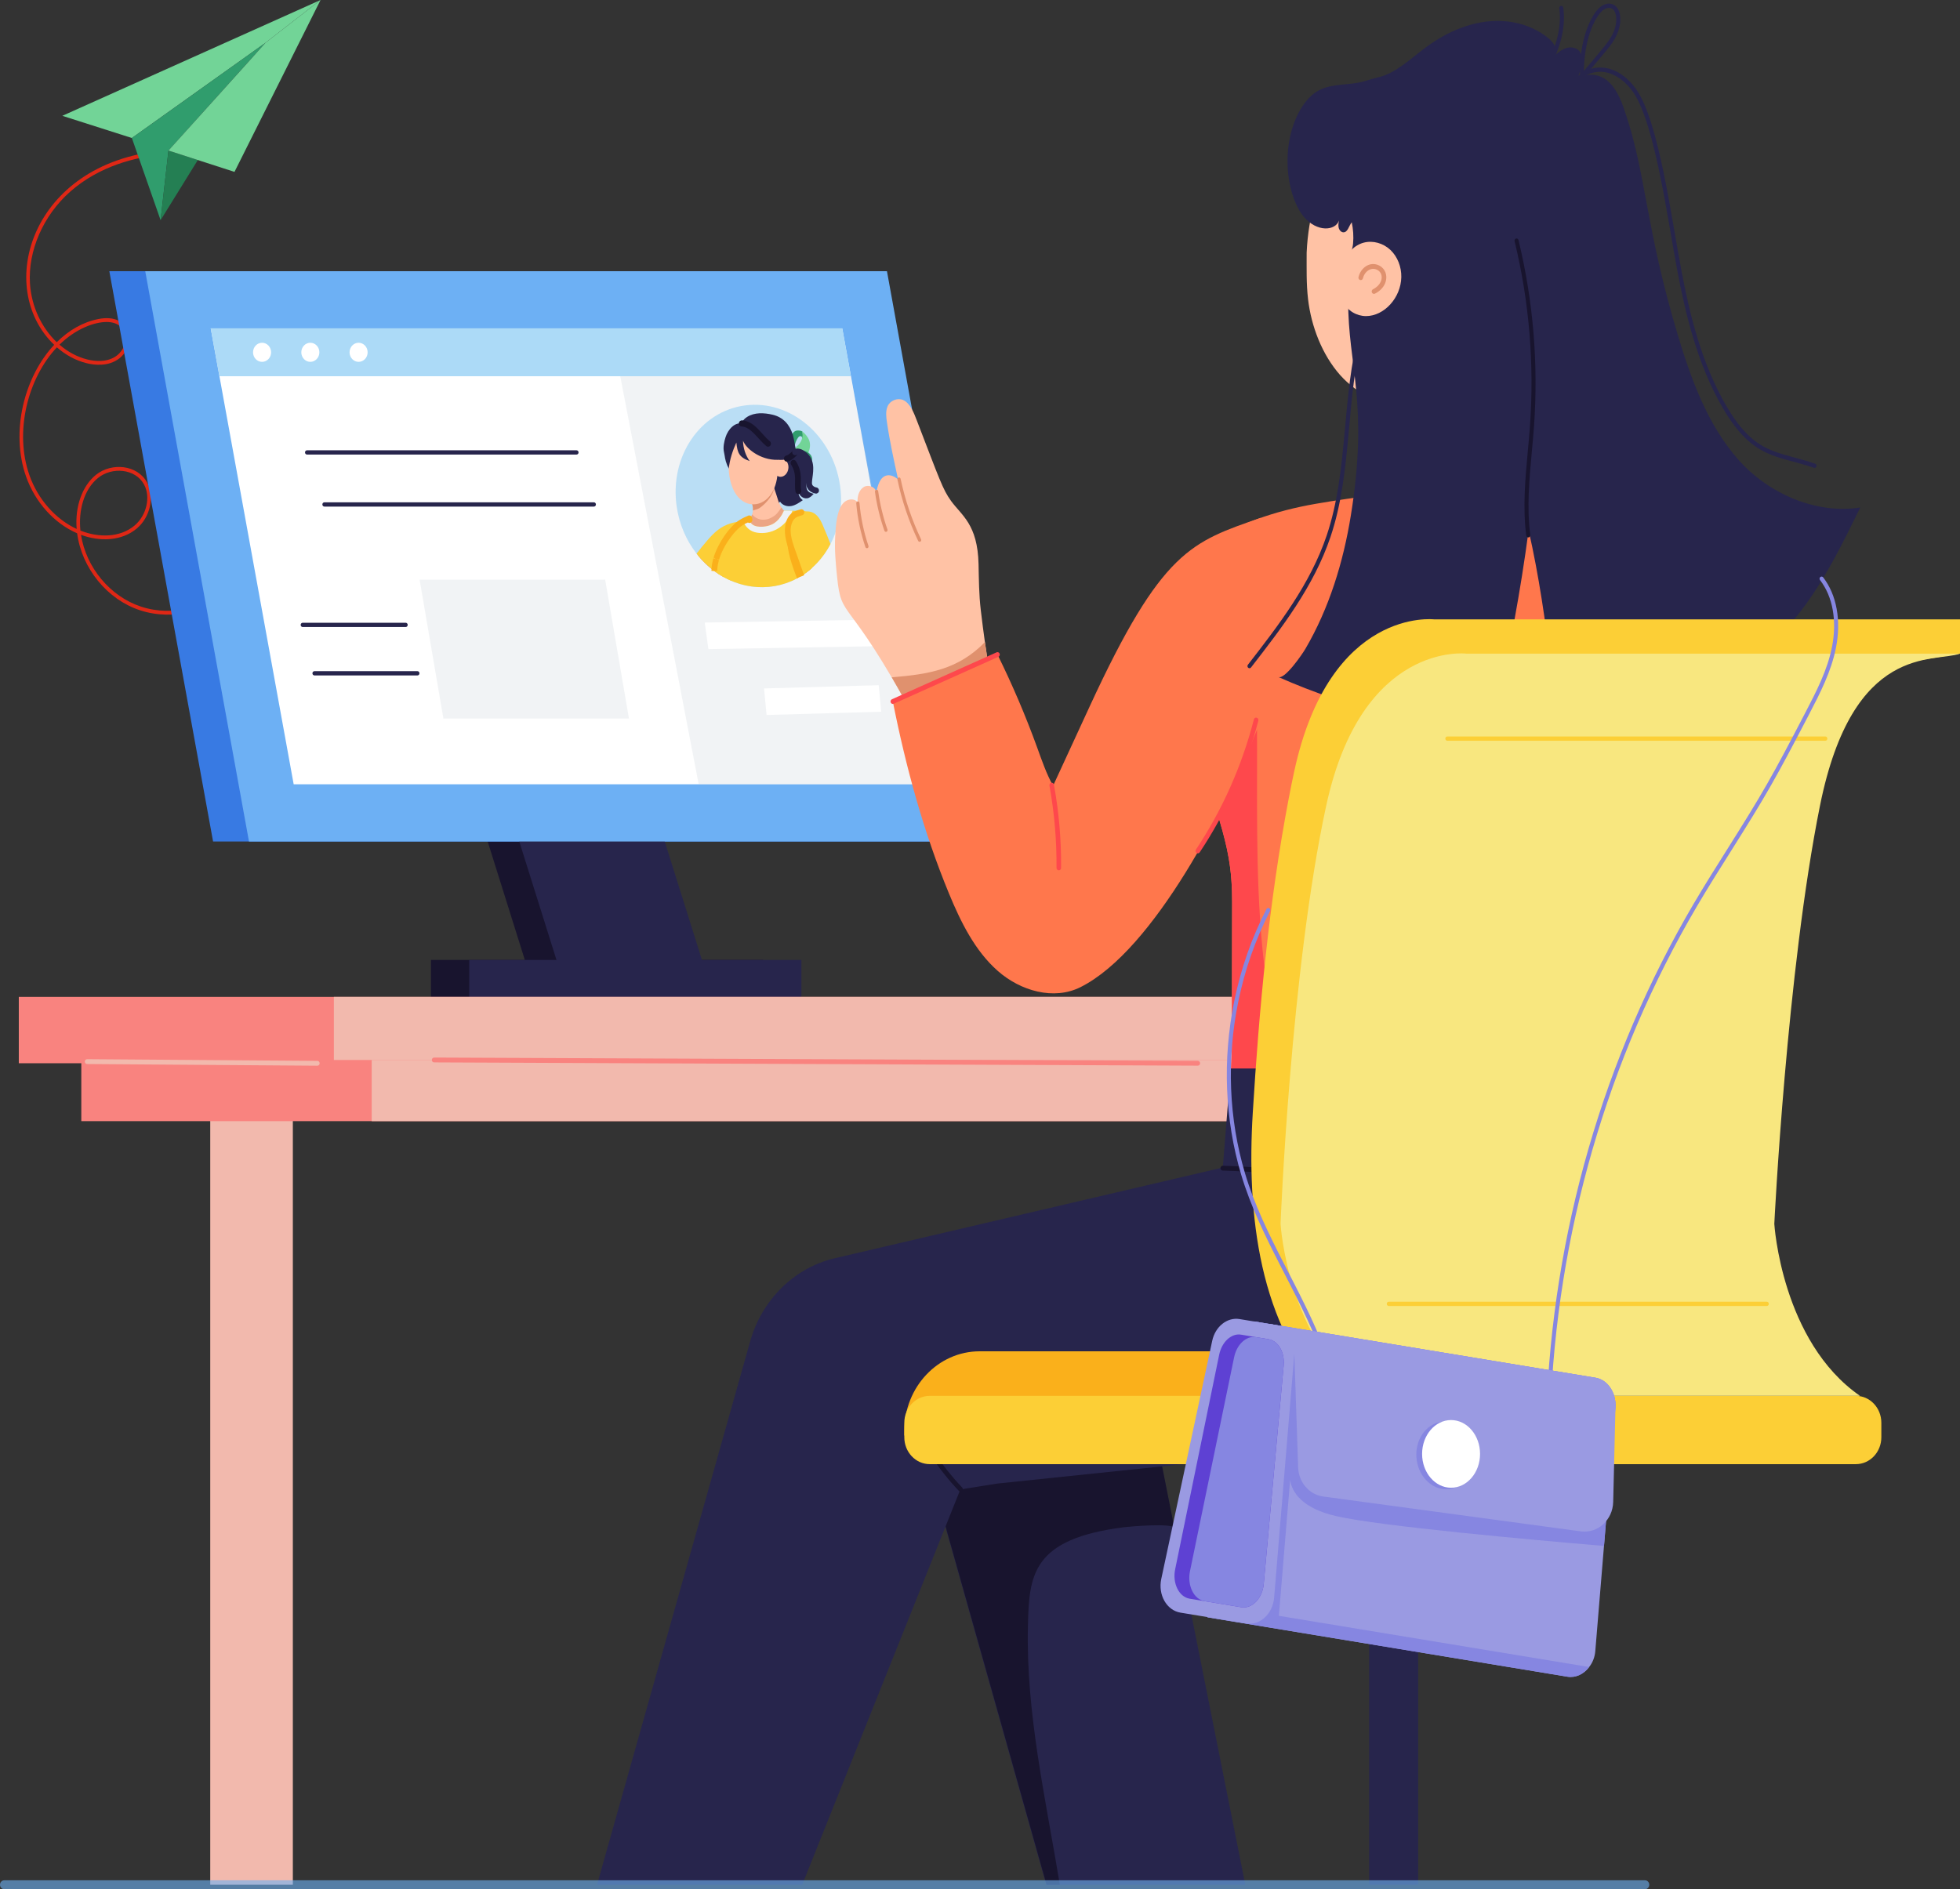 <svg xmlns="http://www.w3.org/2000/svg" width="585" height="564" viewBox="0 0 585 564" fill="none"><rect x="0" y="0" width="585" height="564" fill="#333333" stroke="none"/><path d="M70.992 174.685C71.208 174.47 71.218 174.111 71.014 173.884C70.812 173.656 70.469 173.645 70.257 173.861C62.709 181.395 51.663 184.24 42.114 181.107C32.867 178.074 25.709 169.418 24.172 159.669C29.722 161.729 36.301 161.6 40.85 157.761C44.83 154.403 46.206 148.256 43.918 144.058C40.982 138.677 33.27 138.047 28.661 141.739C24.546 145.034 22.33 151.23 22.881 157.906C22.881 157.908 22.881 157.912 22.881 157.914C16.621 155.009 11.342 149.118 8.788 141.875C4.225 128.942 8.263 112.949 16.982 103.692C19.575 105.965 22.586 107.621 25.836 108.427C28.089 108.984 32.357 109.538 35.63 106.977C40.722 102.986 39.371 93.243 29.291 95.254C24.793 96.151 20.554 98.567 16.938 102.158C12.42 97.85 9.379 91.515 8.946 84.654C8.328 74.851 12.897 64.365 20.873 57.288C29.701 49.457 40.614 46.912 48.216 46.158C48.511 46.128 48.728 45.852 48.7 45.54C48.672 45.228 48.412 45.006 48.116 45.028C9.304 48.882 -1.715 85.775 16.172 102.947C7.212 112.503 3.072 128.916 7.782 142.271C10.513 150.015 16.251 156.276 23.02 159.207C24.403 169.631 31.966 178.966 41.795 182.19C51.749 185.456 63.204 182.461 70.992 174.685ZM42.988 144.626C45.023 148.357 43.763 153.851 40.182 156.875C35.794 160.576 29.348 160.534 24.005 158.398C23.391 152.65 24.924 146.155 29.309 142.644C33.421 139.35 40.393 139.86 42.988 144.626ZM31.83 96.126C38.543 96.126 38.742 103.125 34.991 106.065C32.068 108.353 28.152 107.834 26.081 107.321C23.03 106.567 20.201 105.021 17.756 102.902C22.55 98.176 28.135 96.126 31.83 96.126Z" fill="#DF2715"></path><path d="M95.675 0L79.243 12.767L79.232 12.777C78.341 13.44 39.357 41.199 39.357 41.199L18.602 34.576L95.675 0Z" fill="#72D497"></path><path d="M39.355 41.202L47.931 65.722L50.277 44.945L79.241 12.771L39.355 41.202Z" fill="#309D6D"></path><path d="M47.932 65.723L59.044 47.78L50.277 44.946L47.932 65.723Z" fill="#247F53"></path><path d="M95.675 0L69.987 51.314L50.276 44.943C50.276 44.943 78.363 13.826 79.222 12.794L79.232 12.777L79.243 12.767L95.675 0Z" fill="#72D497"></path><path d="M128.624 286.579H227.761V309.165H128.624V286.579Z" fill="#18142E"></path><path d="M157.091 287.99H200.505L178.549 218.025H135.136L157.091 287.99Z" fill="#18142E"></path><path d="M63.597 251.221H284.974L254.01 80.962H32.632L63.597 251.221Z" fill="#387AE3"></path><path d="M166.533 287.99H209.946L187.99 218.025H144.577L166.533 287.99Z" fill="#27254C"></path><path d="M74.314 251.221H295.692L264.728 80.962H43.35L74.314 251.221Z" fill="#6DB0F4"></path><path d="M62.894 98.033L65.491 112.319L87.655 234.148H276.148C276.063 233.685 269.268 196.332 251.387 98.033H62.894Z" fill="white"></path><g opacity="0.22"><path d="M208.539 234.148H277.339L253.926 112.318H185.127L208.539 234.148Z" fill="#BFC9D1"></path></g><g opacity="0.65"><path d="M201.966 151.209C202.74 156.571 204.868 161.389 207.902 165.278C208.021 165.432 208.139 165.583 208.264 165.732C209.726 167.534 211.388 169.126 213.204 170.468C213.204 170.468 213.204 170.471 213.207 170.471C214.097 171.134 215.021 171.73 215.976 172.267C215.979 172.266 215.983 172.269 215.986 172.269C227.382 178.675 241.437 174.725 247.878 162.409C250.51 157.369 251.638 151.278 250.722 144.933C248.565 129.995 235.9 119.293 222.438 121.026C208.973 122.759 199.808 136.271 201.966 151.209Z" fill="#9DD3F5"></path></g><path d="M239.513 128.847C239.186 128.622 238.797 128.542 238.418 128.519C237.576 128.467 237.177 128.708 236.777 129.137C235.395 130.617 235.143 132.901 235.627 134.127C235.786 134.531 236.055 134.896 236.41 135.099C237.421 135.678 236.573 132.981 238.152 130.722C238.291 130.523 238.454 130.33 238.669 130.241C238.884 130.152 239.164 130.195 239.311 130.401C239.525 130.703 239.532 131.779 239.826 131.639" fill="#309D6D"></path><path d="M239.152 137.88C240.017 137.055 240.834 136.131 241.326 134.986C241.817 133.84 241.946 132.438 241.439 131.254C241.111 130.488 240.321 129.438 239.445 128.804C239.812 130.641 239.119 132.174 237.744 133.347C236.975 134.002 236.082 134.462 235.185 134.89C236.325 136.821 237.637 137.255 238.775 138.507" fill="#72D497"></path><path d="M236.936 135.446C237.027 135.312 237.177 135.248 237.321 135.194C238.126 134.891 238.977 134.72 239.837 134.688C240.381 134.668 240.681 134.726 241.164 135.052C242.502 135.956 242.652 137.325 242.086 138.022C241.316 138.97 239.226 138.482 238.151 137.946" fill="#309D6D"></path><path d="M228.701 137.208C229.362 138.308 229.461 139.772 228.951 140.912C228.234 142.517 226.495 143.354 225.913 145.03C225.34 146.681 225.942 149.036 228.374 150.788C229.057 151.28 229.852 151.682 230.64 151.566C231.581 151.428 232.281 150.592 232.796 149.731C233.543 150.898 234.997 151.297 236.237 151.057C237.477 150.817 238.559 150.06 239.606 149.318C238.726 148.722 238.173 147.565 238.238 146.454C238.424 148.123 240.003 149.193 241.388 148.627C241.976 148.388 242.433 147.889 242.873 147.403C242.274 147.276 241.634 147.124 241.199 146.64C240.489 145.848 240.622 144.6 240.884 143.682C241.243 142.427 241.498 141.143 241.375 139.797C241.232 138.226 240.542 136.637 239.341 135.73C237.941 134.672 235.883 134.544 234.274 134.521" fill="#27254C"></path><path d="M208.264 165.734C209.726 167.535 211.388 169.128 213.204 170.469C213.204 170.469 213.204 170.473 213.207 170.472C214.097 171.135 215.021 171.731 215.976 172.268L215.978 172.278L215.986 172.27L216.379 171.888C216.309 171.755 210.915 161.646 210.983 161.774L209.497 163.281C209.494 163.281 209.495 163.285 209.495 163.285L209.495 163.288L208.264 165.734Z" fill="#FFC2A5"></path><path d="M208.264 165.732C209.726 167.533 211.388 169.126 213.204 170.467C213.204 170.467 213.204 170.471 213.207 170.47C214.097 171.133 215.021 171.729 215.976 172.266C215.965 170.061 215.326 167.922 213.947 166.303C213.947 166.299 213.947 166.299 213.947 166.299L213.947 166.296C212.77 164.895 211.167 163.915 209.495 163.283L209.495 163.287L208.264 165.732Z" fill="#E0916E"></path><path d="M207.902 165.277C208.021 165.431 208.139 165.581 208.264 165.731C209.726 167.532 211.388 169.125 213.204 170.466C213.204 170.466 213.204 170.47 213.207 170.469C214.097 171.132 215.021 171.728 215.976 172.265L215.978 172.275L215.986 172.267C216.701 172.669 217.436 173.034 218.183 173.356C220.039 172.025 221.296 171.161 222.54 169.42C224.629 166.621 226.41 163.625 226.19 160.045C226.15 159.356 225.976 158.777 225.792 158.131C225.687 157.747 225.588 157.363 225.42 157.022C225.319 156.817 225.192 156.63 225.022 156.465C224.724 156.172 224.355 156.008 223.967 155.906C223.393 155.752 222.342 155.678 221.749 155.687C221.366 155.735 218.973 155.588 216.061 157.066C213.518 158.357 211.598 160.707 209.498 163.278C209.494 163.279 209.495 163.282 209.495 163.282L209.495 163.285C208.957 163.938 208.428 164.604 207.902 165.277Z" fill="#FCCF36"></path><path d="M217.464 170.038C217.617 170.62 218.171 170.721 218.471 170.225C218.734 169.771 218.815 168.026 220.335 166.511C220.705 166.143 221.001 166.172 221.474 166.077C222.537 165.861 224.157 165.385 227.603 165.4C228.262 165.405 228.997 165.336 229.65 165.465C230.11 165.554 230.449 165.764 230.901 165.479C231.209 165.283 231.455 164.99 231.776 164.818C233.422 163.954 235.654 166.888 237.091 162.57C237.742 160.617 238.067 158.519 238.044 156.407C238.016 153.437 236.641 154.537 234.843 153.232C234.205 152.771 233.671 152.165 233.236 151.477C232.738 150.699 232.365 149.816 232.111 148.914C231.631 147.214 230.622 144.882 230.517 143.127C226.96 143.183 224.23 142.856 222.803 146.384C222.853 146.515 224.059 149.645 223.984 149.45C225.013 150.973 225.081 153.361 223.696 154.939C222.716 156.081 221.467 156.846 219.863 159.801C218.06 163.132 217.707 165.761 217.436 169.331C217.42 169.567 217.401 169.808 217.464 170.038Z" fill="#FFC2A5"></path><g opacity="0.6"><path d="M223.696 154.941C223.853 156.027 224.267 157.13 225.071 157.837C225.866 158.535 226.919 158.738 227.912 158.733C231.075 158.707 234.659 156.508 234.921 153.291C234.294 152.84 233.75 152.292 233.236 151.479C232.496 152.538 231.808 153.677 230.694 154.264C229.526 155.032 228.089 155.377 226.725 155.02C225.884 154.801 225.085 154.289 224.494 153.587C224.299 154.154 224.035 154.554 223.696 154.941Z" fill="#E0916E"></path></g><path d="M230.082 147.319L231.003 145.689C230.889 148.032 227.95 150.926 226.573 151.745C226.044 152.059 225.287 152.173 224.731 152.426C224.811 151.39 224.562 150.305 223.984 149.45L223.08 147.107C223.67 145.763 224.359 145.585 225.654 146.139C226.179 146.365 226.734 146.624 227.277 146.525C227.705 146.447 228.062 146.154 228.451 145.964C228.844 145.77 229.345 145.693 229.689 146.004C230.029 146.309 230.069 146.846 230.082 147.319Z" fill="#E0916E"></path><path d="M239.696 169.672C240.134 169.47 240.335 168.929 240.144 168.466C239.434 166.747 239.011 164.936 238.885 163.08C238.852 162.574 238.428 162.176 237.959 162.233C237.482 162.269 237.123 162.706 237.158 163.212C237.297 165.275 237.767 167.289 238.555 169.198C238.745 169.658 239.252 169.877 239.696 169.672Z" fill="#E0916E"></path><path d="M231.082 145.763C228.999 150.714 224.245 151.889 220.974 149.059C217.481 146.029 216.73 138.86 218.182 134.249C220.856 125.649 229.066 126.289 231.376 133.479C231.854 134.966 232.041 136.538 232.119 138.097C232.252 140.724 232.069 143.419 231.082 145.763Z" fill="#FFC2A5"></path><path d="M213.207 170.472C214.097 171.135 215.02 171.731 215.976 172.268L215.978 172.278L215.986 172.27C224.41 177.005 234.804 176.234 242.263 169.626C242.28 169.031 242.185 166.002 242.194 164.343C242.229 161.389 242.121 158.425 241.875 155.469C241.669 152.995 240.905 152.556 239.239 152.506C237.651 152.457 235.545 152.506 234.033 152.461C234.024 152.462 234.015 152.467 234.001 152.479C233.799 152.696 233.602 153.45 232.76 154.576C232.289 155.196 231.751 155.739 231.12 156.155C229.806 157.019 228.195 157.337 226.634 157.241C226.23 157.22 225.809 157.157 225.42 157.024C224.828 156.831 224.299 156.484 223.966 155.909C223.765 155.568 223.646 155.118 223.629 154.798C223.628 154.795 223.628 154.795 223.628 154.791C223.628 154.795 223.617 154.803 223.597 154.816C223.404 154.922 222.218 155.428 222.152 155.465C222.022 155.534 221.895 155.602 221.766 155.677L221.763 155.681C221.76 155.681 221.755 155.685 221.749 155.689C221.745 155.686 221.746 155.69 221.743 155.69C219.066 157.14 216.41 160.89 214.997 163.764C214.997 163.764 214.998 163.768 214.995 163.768C214.602 164.531 214.219 165.492 213.946 166.297L213.947 166.3C213.947 166.3 213.947 166.3 213.947 166.304C213.73 166.928 213.478 167.885 213.342 168.775C213.221 169.484 213.215 170.264 213.207 170.472Z" fill="#FCCF36"></path><path d="M237.878 172.682C239.383 171.877 240.872 170.859 242.263 169.627C242.265 169.556 242.266 169.523 242.263 169.343C242.233 169.133 241.185 168.394 241.049 168.27C240.389 167.685 239.589 167.19 238.969 166.583C238.237 165.874 237.622 164.543 237.072 163.669C237.057 163.645 235.091 160.529 235.065 160.487C234.687 164.156 236.524 169.093 237.878 172.682Z" fill="#FAB01B"></path><path d="M221.767 155.679C222.9 157.988 224.479 158.996 226.833 159.121C230.937 159.355 234.857 156.868 236.527 152.481C235.627 152.48 234.735 152.483 234.031 152.457C233.946 152.453 233.51 153.436 233.436 153.558C232.831 154.579 232.112 155.499 231.125 156.152C229.804 157.023 228.194 157.332 226.639 157.243C224.597 157.129 223.72 156.054 223.631 154.794C223.633 154.831 222.28 155.396 222.152 155.465C222.023 155.534 221.894 155.603 221.767 155.679Z" fill="#EDF1F5"></path><path d="M213.207 170.472L214.073 170.433C214.089 170.306 214.024 169.144 214.576 167.216L213.799 166.766L214.62 167.058C214.681 166.93 215.447 163.886 218.175 160.274C220.42 157.339 221.763 156.614 223.233 155.979C223.424 156.108 223.664 156.16 223.902 156.095C224.368 155.974 224.652 155.478 224.538 154.987L224.494 154.708C224.432 154.029 223.725 153.671 223.186 154.009C222.342 154.41 222.065 154.463 221.351 154.873C221.347 154.875 221.343 154.878 221.338 154.88C221.085 155.021 220.775 155.218 220.527 155.38L220.246 155.57C217.837 157.271 214.449 161.78 212.977 166.475L213.115 166.559C213.118 166.569 213.121 166.578 213.123 166.588L213.148 166.579L213.748 166.948L212.919 166.68C212.569 167.878 212.341 169.232 212.341 170.422L213.207 170.472Z" fill="#FAB01B"></path><path d="M235.464 161.121C235.826 162.663 236.144 163.431 239.151 171.946C242.675 169.767 245.738 166.503 247.878 162.411C247.132 160.455 246.327 158.548 245.496 156.614C243.939 152.96 241.892 152.178 239.205 152.936C238.226 153.211 237.389 153.45 236.701 154.057C234.94 155.618 234.884 158.721 235.464 161.121Z" fill="#FCCF36"></path><path d="M238.339 172.264L239.198 172.069L240.003 171.729L237.184 163.763C236.298 161.226 235.298 158.069 236.61 155.608C237.237 154.424 238.098 154.194 239.427 153.82C239.891 153.689 240.165 153.187 240.043 152.698C239.92 152.211 239.447 151.919 238.982 152.048C237.955 152.337 236.987 152.61 236.147 153.35C234.108 155.159 233.948 158.56 234.625 161.346C235.037 163.109 235.492 164.168 238.339 172.264Z" fill="#FAB01B"></path><path d="M231.18 138.449C231.287 137.708 231.807 137.086 232.456 136.876C233.105 136.665 233.857 136.857 234.403 137.34C236.242 138.964 235.117 142.26 233.024 142.346C232.371 142.373 231.681 142.012 231.338 141.381L231.18 138.449Z" fill="#FFC2A5"></path><path d="M232.158 137.042C232.913 137.417 233.778 137.347 234.551 137.101C236.245 136.564 237.479 135.168 237.559 134.854C237.597 134.703 237.58 134.716 237.178 132.366C237.032 131.512 236.885 130.655 236.633 129.827C235.724 126.834 233.811 124.565 230.61 123.812C228.037 123.208 225.233 123.062 223.009 124.459C221.486 125.415 221.229 126.467 220.974 128.312" fill="#27254C"></path><path d="M216.569 130.479C216.135 131.84 215.749 133.527 216.091 135.001C216.399 136.332 216.308 137.043 217.05 138.919C217.138 139.141 217.526 139.753 217.504 139.956C217.807 137.144 218.653 134.598 219.779 132.109C220.08 135.166 220.645 136.561 223.752 137.652C222.512 135.922 221.802 133.75 221.772 131.591C222.87 134.343 227.844 137.861 233.121 137.202C226.979 132.957 224.991 127.483 221.782 126.515C219.373 125.789 217.283 128.238 216.569 130.479Z" fill="#27254C"></path><path d="M235.036 137.801C236.064 137.552 236.856 136.824 237.492 136.24C237.717 136.029 237.951 135.812 238.152 135.521C238.434 135.111 238.35 134.538 237.964 134.24C237.575 133.942 237.034 134.03 236.752 134.439C236.663 134.57 236.518 134.704 236.366 134.847C235.814 135.354 235.255 135.868 234.65 136.014C234.183 136.127 233.892 136.618 233.998 137.112C234.102 137.593 234.553 137.912 235.036 137.801Z" fill="#18142E"></path><path d="M229.933 133.003C230.224 132.602 230.151 132.026 229.77 131.72C227.27 129.698 225.222 125.671 221.428 125.492C220.973 125.491 220.545 125.862 220.524 126.368C220.503 126.873 220.874 127.302 221.352 127.324C224.207 127.456 226.285 131.211 228.719 133.175C229.098 133.482 229.644 133.405 229.933 133.003Z" fill="#18142E"></path><path d="M244.436 146.573C244.504 146.073 244.177 145.607 243.703 145.534C243.181 145.453 242.575 145.14 242.402 144.623C242.054 143.578 243.301 140.297 242.386 137.608C241.913 136.218 240.902 135.032 239.61 134.352C238.628 133.836 237.68 133.771 236.933 134.172C236.506 134.402 236.336 134.954 236.554 135.405C236.771 135.855 237.292 136.038 237.72 135.805C238.289 135.504 240.138 136.412 240.756 138.228C241.537 140.527 240.172 143.453 240.768 145.234C241.209 146.555 242.444 147.191 243.453 147.348C243.932 147.418 244.366 147.07 244.436 146.573Z" fill="#27254C"></path><path d="M238.272 147.511C238.824 147.511 239.227 146.983 239.124 146.422C238.69 144.032 239.817 141.354 237.567 137.7C237.306 137.276 236.771 137.153 236.368 137.432C235.966 137.707 235.853 138.276 236.115 138.699C238.052 141.85 236.918 143.993 237.423 146.769C237.502 147.207 237.866 147.511 238.272 147.511Z" fill="#18142E"></path><path d="M211.433 193.781L260.716 192.935L259.626 185.012L210.343 185.858L211.433 193.781Z" fill="white"></path><path d="M228.801 213.451L263.02 212.479L262.263 204.559L228.044 205.531L228.801 213.451Z" fill="white"></path><path d="M140.057 286.579H239.194V309.165H140.057V286.579Z" fill="#27254C"></path><g opacity="0.84"><path d="M62.894 98.033L65.491 112.319H253.984L251.387 98.033H62.894Z" fill="#9DD3F5"></path></g><path d="M78.222 108.027C76.733 108.027 75.526 106.751 75.526 105.177C75.526 103.603 76.733 102.327 78.222 102.327C79.71 102.327 80.917 103.603 80.917 105.177C80.917 106.751 79.71 108.027 78.222 108.027Z" fill="white"></path><path d="M92.627 108.027C91.138 108.027 89.931 106.751 89.931 105.177C89.931 103.603 91.138 102.327 92.627 102.327C94.116 102.327 95.322 103.603 95.322 105.177C95.322 106.751 94.116 108.027 92.627 108.027Z" fill="white"></path><path d="M107.033 108.027C105.544 108.027 104.337 106.751 104.337 105.177C104.337 103.603 105.544 102.327 107.033 102.327C108.521 102.327 109.728 103.603 109.728 105.177C109.728 106.751 108.521 108.027 107.033 108.027Z" fill="white"></path><path d="M371.684 562.67H312.27C272.718 422.309 278.879 444.132 278.206 441.788C280.597 438.595 266.74 457.096 319.162 387.109C322.772 388.9 306.088 380.619 354.452 404.627L344.505 426.027C344.986 429.071 371.068 559.585 371.684 562.67Z" fill="#27254C"></path><path d="M62.751 307.51H87.405V562.667H62.751V307.51Z" fill="#F2B9AD"></path><path d="M5.612 297.604H388.246V317.419H5.612V297.604Z" fill="#F9837F"></path><path d="M99.647 297.604H482.28V317.419H99.647V297.604Z" fill="#F2B9AD"></path><path d="M24.267 316.443H376.952V334.707H24.267V316.443Z" fill="#F9837F"></path><path d="M110.941 316.443H463.626V334.707H110.941V316.443Z" fill="#F2B9AD"></path><path d="M471.304 252.32C473.637 256.609 486.107 255.237 499.154 249.24C512.201 243.242 520.892 234.886 518.559 230.598C516.217 226.294 503.73 227.672 490.683 233.67C477.636 239.667 468.963 248.016 471.304 252.32Z" fill="#18142E"></path><path d="M410.891 156.234C412.131 164.568 423.5 167.457 429.984 167.315C435.899 167.186 441.642 165.441 447.312 163.711C450.885 162.607 454.831 161.23 456.669 157.781C458.867 153.633 457.041 147.458 455.478 143.303C453.382 137.647 450.681 133.292 450.042 126.997C449.325 119.904 446.855 109.897 447.749 102.814C432.84 100.579 421.628 97.348 412.917 110.451L413.535 113.527L414.28 119.409C415.487 122.054 416.591 126.967 416.776 131.085C417.225 140.287 410.115 151.012 410.891 156.234Z" fill="#FFC2A5"></path><path d="M412.917 110.451L413.535 113.526L414.28 119.408C415.487 122.054 416.591 126.966 416.776 131.083C425.654 127.879 433.539 121.566 438.775 113.323L441.982 113.288C442.078 109.315 441.458 105.351 440.202 101.624C428.343 99.863 419.873 99.947 412.917 110.451Z" fill="#E0916E"></path><path d="M455.563 336.541C462.829 342.328 467.407 348.414 467.765 348.815C469.1 350.483 470.657 352.585 472.579 352.958C472.941 353.019 473.244 353.004 473.504 352.927C474.595 352.517 475.903 350.349 477.466 348.067C514.899 293.506 519.024 288.301 520.735 281.969C521.901 277.677 520.101 273.958 519.318 269.052C518.682 265.291 517.497 261.622 516.225 257.77C513.621 249.721 514.048 250.504 513.463 248.476L512.278 244.12C504.288 214.404 504.459 213.585 503.835 213.089C503.734 213.074 503.04 213.272 502.404 213.93C501.826 214.557 501.262 215.397 500.669 216.299C500.12 217.171 499.527 218.057 498.789 218.944C495.972 222.362 492.399 223.322 489.696 222.505C487.177 221.759 485.639 219.813 484.94 219.616C484.896 219.647 484.376 219.892 483.075 221.359C482.961 221.487 476.551 228.73 476.96 228.268C475.235 230.253 474.571 230.926 474.415 231.096C474.705 232.322 479.396 249.227 481.456 256.09C482.458 259.212 484.496 263.237 484.694 266.927C484.936 271.472 481.699 275.46 480.342 278.056C457.147 321.658 456.771 321.892 452.151 331.191C451.007 333.467 451.262 333.127 455.563 336.541Z" fill="#FFC2A5"></path><path d="M462.055 312.296C462.86 325.924 466.473 341.027 477.466 348.067C493.882 324.139 491.768 327.167 495.884 321.239C493.459 314.809 491.605 307.917 490.78 301.076C490.016 294.729 490.142 290.571 489.783 262.326C489.739 258.061 489.045 250.862 492.168 247.728C495.233 244.655 501.478 243.983 505.396 244.67C508.331 245.205 511.107 246.536 513.463 248.476L512.278 244.12C504.288 214.404 504.459 213.585 503.835 213.089C503.734 213.074 503.04 213.272 502.404 213.93C501.826 214.557 501.261 215.397 500.669 216.299C500.119 217.171 499.527 218.057 498.789 218.944C495.972 222.362 492.399 223.322 489.696 222.505C487.177 221.759 485.639 219.813 484.94 219.616C484.896 219.647 484.376 219.892 483.075 221.359C478.957 226.079 476.943 228.058 474.646 231.295C474.603 231.356 474.56 231.417 474.516 231.479C470.266 237.471 467.909 243.692 466.464 251.809C462.258 275.478 461.308 299.303 462.055 312.296Z" fill="#E0916E"></path><path d="M394.78 66.877C391.158 81.534 391.132 100.823 400.647 112.154C405.414 117.813 412.534 121.219 419.726 121.237C429.666 121.223 438.96 114.935 444.854 106.455C450.723 97.966 453.565 87.554 455.061 77.157C455.947 71.002 456.395 64.689 455.573 58.534C454.76 52.354 452.629 46.256 448.799 41.521C441.828 32.871 430.354 29.79 420.3 33.506C407.532 38.188 398.102 53.124 394.78 66.877Z" fill="#FFC2A5"></path><path d="M390.411 89.281C391.344 97.361 394.586 105.902 400.047 112.037C405.218 117.779 412.547 121.205 419.718 121.219C429.649 121.212 438.465 114.841 443.737 106.268C449.009 97.655 451.098 87.102 451.857 76.575C452.313 70.351 452.3 63.94 451.047 57.723C449.819 51.452 447.25 45.276 443.104 40.491C435.56 31.724 423.908 28.619 414.129 32.386C402.031 37.008 390.989 53.178 389.997 75.417V75.458C389.997 80.193 389.882 84.701 390.411 89.281Z" fill="#FFC2A5"></path><path d="M391.99 61.777C404.281 61.703 416.572 63.055 428.585 65.799C426.294 63.57 424.117 61.536 421.338 59.95C413.489 55.441 404.373 54.504 395.598 53.639C395.326 53.612 395.047 53.586 394.769 53.565C393.612 56.298 392.555 59.54 391.99 61.777Z" fill="#18142E"></path><path d="M348.714 198.594C350.746 212.184 357.018 224.591 361.579 237.469C364.008 244.713 363.304 242.773 363.76 244.17C363.832 244.415 364.85 247.845 364.89 248.097C366.935 255.539 367.77 261.373 367.756 269.228C367.729 277.765 367.716 286.303 367.703 294.854C367.689 301.058 367.676 307.248 367.662 313.451C367.649 316.084 367.231 319.513 367.528 322.629C367.996 328.156 370.407 329.926 374.727 331.152C381.927 333.216 389.422 333.728 396.877 334.126C405.369 334.596 413.86 334.937 422.352 335.165C430.749 335.378 439.173 335.478 447.584 335.478C459.345 335.463 471.241 335.222 482.585 331.978C486.333 330.875 487.067 329.517 487.067 325.531C486.989 287.738 486.239 249.142 487.08 237.525C487.995 223.111 490.848 208.882 495.558 195.35C497.55 189.63 499.837 184.038 500.968 178.105C502.125 172.171 502.044 165.768 499.42 160.361C496.675 154.741 491.373 150.856 485.694 148.764C480.042 146.673 473.973 146.232 467.998 145.905C442.82 144.567 417.521 146.104 392.652 150.415C380.864 152.464 368.618 156.377 358.727 163.592C348.863 170.749 347.006 187.197 348.714 198.594Z" fill="#FF774C"></path><path d="M363.76 244.17C366.432 253.167 367.773 259.344 367.756 269.227C367.73 277.764 367.716 286.302 367.703 294.854C367.689 301.058 367.676 307.247 367.662 313.451C367.649 316.083 367.231 319.512 367.528 322.628C375.931 325.975 387.065 326.59 395.424 327.082C406.459 327.737 417.494 328.391 428.528 329.031C418.126 327.494 407.899 324.549 398.183 320.295C394.253 318.587 390.337 316.595 387.242 313.522C384.631 310.918 382.72 307.631 381.281 304.174C378.428 297.315 377.405 289.802 376.719 282.36C374.646 260.02 375.333 237.525 375.171 215.085C372.614 225.259 368.766 235.063 363.76 244.17Z" fill="#FE484C"></path><path d="M462.553 224.105C464.977 233.428 467.853 242.619 471.184 251.622C471.412 252.237 471.57 252.793 471.688 253.461C472.881 251.731 474.179 250.082 475.564 248.513C487.079 235.431 503.346 229.576 519.132 231.474C516.164 221.864 513.984 213.078 510.544 204.242C504.435 188.647 496.136 173.628 485.607 160.869C484.867 159.973 480.786 156.854 480.823 156.886C481.115 157.22 480.031 197.084 470.377 212.771C468.651 215.599 465.782 219.877 462.553 224.105Z" fill="#FF774C"></path><path d="M486.541 250.562C486.902 250.447 487.109 250.043 487 249.66C483.921 238.788 481.683 227.561 480.35 216.292C480.303 215.896 479.955 215.605 479.585 215.663C479.209 215.712 478.943 216.075 478.99 216.471C480.334 227.82 482.587 239.126 485.687 250.076C485.793 250.446 486.161 250.676 486.541 250.562Z" fill="#FE484C"></path><path d="M249.848 172.242C251.166 185.483 252.931 177.209 272.789 214.077C272.878 214.253 272.98 214.429 273.146 214.55C273.649 214.854 276.018 214.605 278.569 215.791C280.458 216.653 281.174 216.5 286.492 215.818C286.517 215.832 286.543 215.818 286.569 215.805C290.358 215.305 294.122 214.644 297.733 213.363C295.823 203.273 294.461 196.742 292.731 182.117C292.183 177.436 292.17 173.037 292.068 168.41C291.793 156.499 287.017 153.908 283.851 149.536C281.374 146.093 280.475 143.268 273.631 125.495C272.827 123.404 271.679 120.342 269.535 119.41C267.902 118.709 265.682 119.545 264.929 121.272C264.291 122.743 264.483 124.456 264.725 126.048C265.554 131.782 266.805 137.435 268.042 143.088C267.06 142.318 265.861 141.671 264.661 141.941C262.645 142.386 261.918 144.963 261.548 147.094C261.433 145.381 259.188 144.531 257.784 145.408C256.38 146.298 255.845 148.201 255.959 149.927C255.015 148.727 253.101 148.916 251.966 149.927C249.669 152.005 249.452 157.145 249.286 160.127C249.044 164.174 249.439 168.221 249.848 172.242Z" fill="#FFC2A5"></path><path d="M266.154 202.204C268.451 206.116 270.645 210.096 272.789 214.076C272.878 214.252 272.98 214.427 273.146 214.548C273.649 214.853 276.018 214.604 278.569 215.79C280.458 216.651 281.174 216.499 286.492 215.816C286.517 215.83 286.543 215.816 286.569 215.803C290.332 215.034 294.02 213.766 297.452 211.958C296.112 205.24 294.938 198.481 293.969 191.694C285.99 199.894 277.218 201.295 266.154 202.204Z" fill="#E0916E"></path><path d="M258.754 163.663C258.808 163.663 258.863 163.653 258.918 163.633C259.17 163.537 259.302 163.243 259.211 162.976C257.811 158.847 256.908 154.538 256.53 150.169C256.506 149.889 256.287 149.666 256.002 149.706C255.736 149.731 255.539 149.981 255.564 150.264C255.949 154.719 256.868 159.112 258.297 163.323C258.367 163.532 258.555 163.663 258.754 163.663Z" fill="#E0916E"></path><path d="M264.593 158.747C264.844 158.649 264.973 158.353 264.878 158.087C263.581 154.398 262.65 150.551 262.109 146.649C262.07 146.369 261.826 146.178 261.557 146.216C261.292 146.257 261.108 146.518 261.147 146.799C261.698 150.77 262.647 154.689 263.968 158.445C264.062 158.714 264.346 158.845 264.593 158.747Z" fill="#E0916E"></path><path d="M274.697 161.698C274.936 161.569 275.032 161.26 274.911 161.007C272.177 155.281 270.122 149.201 268.804 142.94C268.745 142.664 268.492 142.488 268.224 142.551C267.962 142.612 267.797 142.886 267.856 143.164C269.191 149.508 271.274 155.667 274.044 161.471C274.165 161.722 274.456 161.825 274.697 161.698Z" fill="#E0916E"></path><path d="M322.515 294.692C314.521 298.703 304.605 295.844 297.805 289.857C291.006 283.87 286.764 275.29 283.226 266.715C275.643 248.339 270.363 228.975 266.482 209.426C276.843 204.626 287.258 199.954 297.723 195.413C302.165 204.41 306.119 213.677 309.559 223.152C310.971 227.043 312.309 230.995 314.313 234.583C317.95 226.697 321.586 218.81 325.222 210.923C346.812 164.098 355.691 161.759 376.307 154.583C379.228 172.987 382.757 195.227 385.295 211.219C385.463 212.273 386.54 215.574 385.527 216.155C385.033 216.439 384.064 216.174 383.577 216.029C379.613 214.846 378.408 214.307 377.215 214.86C376.188 215.337 375.679 216.538 375.252 217.635C366.414 240.312 344.565 283.63 322.515 294.692Z" fill="#FF774C"></path><path d="M425.511 14.173C421.209 17.349 416.633 21.89 411.363 23.077C409.272 23.548 407.24 24.381 405.095 24.741C401.036 25.421 396.657 25.116 393.099 27.29C388.91 29.849 386.23 35.612 385.138 40.398C382.809 50.604 385.583 60.447 389.096 64.658C393.121 69.482 398.634 68.86 399.635 65.842C399.509 66.558 399.385 67.302 399.56 68.007C399.736 68.711 400.304 69.362 400.992 69.356C402.304 69.342 402.591 67.402 403.463 66.366C403.883 68.433 404.05 70.616 403.85 72.723C403.704 74.263 403.116 75.568 403.008 77.12C402.715 81.333 402.421 85.581 402.397 89.806C402.286 108.973 408.603 120.391 403.187 153.88C400.934 167.814 396.729 181.563 389.609 193.725C388.719 195.244 383.466 202.964 381.542 202.108C392.152 206.831 403.17 210.527 414.412 213.143C424.169 215.414 432.691 214.38 442.49 215.054C444.95 215.223 445.744 214.673 446.357 212.073C450.54 194.354 453.843 176.403 456.248 158.319C459.334 171.901 461.289 185.589 462.961 199.429C464.329 210.749 482.328 207.71 490.308 206.762C498.455 205.794 506.72 204.796 514.32 201.545C524.203 197.318 532.406 189.476 538.899 180.535C545.391 171.593 550.328 161.522 555.228 151.51C541.923 153.606 527.589 147.277 518.617 136.977C509.702 126.741 504.777 113.373 500.797 100.109C490.963 67.338 491.487 52.394 484.933 33.12C483.766 29.686 482.327 26.135 479.567 23.944C476.806 21.753 472.347 21.555 470.25 24.455C471.241 22.688 471.872 20.697 472.087 18.655C472.192 17.651 472.184 16.576 471.699 15.706C470.922 14.315 469.12 13.892 467.642 14.301C466.164 14.711 464.933 15.765 463.753 16.79C464.437 15.881 464.391 14.531 463.896 13.493C463.4 12.456 462.532 11.676 461.639 10.997C453.169 4.561 439.584 3.787 425.511 14.173Z" fill="#27254C"></path><path d="M401.218 78.495C401.894 75.557 404.257 73.167 407.032 72.439C409.807 71.711 412.882 72.608 415.01 74.627C417.139 76.646 418.307 79.704 418.248 82.726C418.127 88.915 413.122 94.375 407.695 94.365C404.962 94.361 402.194 92.8 400.962 90.22L401.218 78.495Z" fill="#FFC2A5"></path><path d="M410.383 87.664C413.381 86.147 414.299 83.36 413.49 81.276C412.804 79.509 410.814 78.482 408.963 78.922C407.306 79.324 405.902 80.853 405.47 82.727C405.38 83.116 405.605 83.509 405.973 83.603C406.351 83.695 406.712 83.459 406.801 83.071C407.114 81.717 408.105 80.617 409.269 80.335C410.474 80.041 411.792 80.713 412.222 81.825C412.754 83.193 412.125 85.18 409.792 86.356C409.452 86.529 409.307 86.962 409.469 87.322C409.636 87.689 410.048 87.832 410.383 87.664Z" fill="#E0916E"></path><path d="M358.073 254.461C365.811 242.844 371.868 229.528 375.57 215.148C375.669 214.762 375.454 214.363 375.09 214.258C374.722 214.152 374.348 214.383 374.248 214.767C370.626 228.839 364.677 242.029 356.953 253.626C356.735 253.953 356.81 254.404 357.118 254.635C357.427 254.865 357.855 254.787 358.073 254.461Z" fill="#FE484C"></path><path d="M350.519 456.194C350.201 454.605 337.233 455.72 335.759 455.904C307.865 459.354 307.158 470.243 306.802 485.467C306.198 511.418 312.098 537.019 316.337 562.671H312.368C272.703 421.914 278.88 443.793 278.206 441.443L313.264 394.621C321.841 393.186 330.501 393.741 338.91 396.562L354.452 404.282L344.505 425.683C344.607 426.325 347.021 438.676 350.519 456.194Z" fill="#18142E"></path><path d="M463.631 425.592L297.564 442.912L286.634 444.655L239.432 562.673H178.193L223.891 400.493C227.419 387.973 237.09 378.465 249.147 375.637L364.976 348.55C368.206 308.035 367.092 322.009 367.333 318.986H487.036L495.681 359.801C499.744 378.984 495.117 399.331 482.526 413.807C477.379 419.722 471.076 424.4 463.631 425.592Z" fill="#27254C"></path><path d="M408.658 430.422H423.284V562.669H408.658V430.422Z" fill="#27254C"></path><path d="M403.011 432.835H428.842V444.41H403.011V432.835Z" fill="#FAB01B"></path><path d="M357.513 318.144C357.889 318.144 358.195 317.823 358.197 317.424C358.198 317.025 357.894 316.7 357.515 316.699L129.578 315.721C129.578 315.721 129.577 315.721 129.575 315.721C129.2 315.721 128.893 316.042 128.892 316.441C128.891 316.84 129.195 317.165 129.573 317.166L357.511 318.144C357.511 318.144 357.512 318.144 357.513 318.144Z" fill="#F9837F"></path><path d="M94.726 318.158C95.102 318.158 95.408 317.837 95.41 317.44C95.412 317.041 95.108 316.715 94.731 316.712L26.002 316.209C26.001 316.209 25.999 316.209 25.997 316.209C25.622 316.209 25.316 316.529 25.314 316.927C25.312 317.325 25.616 317.652 25.993 317.654L94.722 318.158C94.723 318.158 94.725 318.158 94.726 318.158Z" fill="#F2B9AD"></path><path d="M381.96 350.657C382.304 350.657 382.601 350.383 382.639 350.011C382.679 349.615 382.408 349.258 382.032 349.215C376.387 348.57 370.644 348.166 364.967 348.016C364.611 348.033 364.275 348.321 364.266 348.72C364.256 349.12 364.554 349.451 364.931 349.462C370.572 349.611 376.277 350.012 381.886 350.653C381.91 350.656 381.935 350.657 381.96 350.657Z" fill="#18142E"></path><path d="M415.24 393.703L436.053 378.403C436.247 378.261 436.358 378.022 436.345 377.773L434.759 345.914C434.74 345.53 434.441 345.23 434.076 345.23C391.561 345.312 393.927 345.032 393.546 345.449C393.162 345.866 393.373 343.971 394.344 379.929C394.351 380.169 394.471 380.39 394.663 380.518L414.486 393.722C414.716 393.875 415.013 393.871 415.24 393.703ZM434.96 377.446L414.831 392.243L395.699 379.5L394.741 346.675H433.428L434.96 377.446Z" fill="#18142E"></path><path d="M481.637 392.778L492.461 383.582C492.623 383.445 492.717 383.238 492.717 383.019C492.679 368.202 492.809 368.862 492.612 368.532L479.468 346.46C479.343 346.249 479.124 346.122 478.889 346.122C456.245 346.208 457.122 345.914 456.742 346.354C456.356 346.792 456.53 345.321 458.687 376.533C458.702 376.753 458.812 376.952 458.983 377.075L480.824 392.812C481.072 392.992 481.405 392.977 481.637 392.778ZM491.35 382.672L481.176 391.316L460.025 376.077L457.98 347.568H478.512L491.35 369.125L491.35 382.672Z" fill="#18142E"></path><path d="M287.17 445.095C287.436 444.812 287.435 444.355 287.167 444.073C280.88 437.459 275.859 429.766 272.244 421.205C272.088 420.842 271.684 420.68 271.34 420.84C270.996 421.003 270.841 421.43 270.995 421.795C274.68 430.519 279.796 438.359 286.204 445.098C286.47 445.379 286.904 445.378 287.17 445.095Z" fill="#18142E"></path><path d="M269.908 428.558H423.284V403.416H292.397C279.977 403.416 269.908 414.062 269.908 427.195V428.558Z" fill="#FAB01B"></path><path d="M553.929 437.106H277.503C273.308 437.106 269.908 433.511 269.908 429.076V424.745C269.908 420.31 273.308 416.715 277.503 416.715H553.929C558.123 416.715 561.523 420.31 561.523 424.745V429.076C561.523 433.511 558.123 437.106 553.929 437.106Z" fill="#FCCF36"></path><path d="M585 195.133L548.738 200.991L547.183 199.046C541.774 205.783 536.826 215.693 533.661 230.257C523.008 279.389 520.019 355.147 520.019 355.147C520.019 355.147 516.799 393.251 540.24 409.481L397.344 417.804C375.585 396.149 372.081 362.187 373.911 332.264C375.829 300.899 378.761 269.277 384.631 238.441C385.152 235.705 385.702 232.976 386.292 230.257C396.945 181.125 428.072 184.91 428.072 184.91H585V195.133Z" fill="#FCCF36"></path><path d="M555.155 416.715C531.709 400.488 529.578 365.367 529.578 365.367C529.578 365.367 533.284 289.775 543.219 240.475C553.044 191.719 577.285 197.935 584.995 195.133L437.622 195.133C437.622 195.133 406.503 191.345 395.846 240.475C385.189 289.606 382.205 365.367 382.205 365.367C382.205 365.367 384.337 400.488 407.782 416.715L555.155 416.715Z" fill="#F8E77F"></path><path d="M431.987 221.142H544.809C545.142 221.142 545.412 220.857 545.412 220.504C545.412 220.152 545.142 219.866 544.809 219.866H431.987C431.653 219.866 431.384 220.152 431.384 220.504C431.384 220.857 431.654 221.142 431.987 221.142Z" fill="#FCCF36"></path><path d="M414.511 389.886H527.334C527.667 389.886 527.937 389.601 527.937 389.248C527.937 388.896 527.667 388.61 527.334 388.61H414.511C414.177 388.61 413.907 388.896 413.907 389.248C413.907 389.601 414.177 389.886 414.511 389.886Z" fill="#FCCF36"></path><path d="M462.124 422.808C462.447 422.808 462.716 422.538 462.728 422.194C464.575 368.514 479.733 316.034 506.566 270.425C509.775 264.972 513.203 259.531 516.518 254.27C527.043 237.568 529.687 233.011 539.933 213.298C543.215 206.979 546.575 200.514 547.989 193.338C549.588 185.23 548.192 177.584 544.159 172.363C543.946 172.089 543.568 172.051 543.31 172.272C543.052 172.495 543.014 172.898 543.224 173.171C547.025 178.091 548.332 185.348 546.808 193.079C545.431 200.066 542.116 206.447 538.909 212.616C528.706 232.257 526.041 236.853 515.514 253.563C512.193 258.832 508.76 264.281 505.541 269.753C478.598 315.548 463.376 368.246 461.521 422.146C461.509 422.499 461.77 422.794 462.102 422.808C462.11 422.808 462.117 422.808 462.124 422.808Z" fill="#8686E1"></path><path d="M395.2 404.296C395.511 404.168 395.663 403.798 395.54 403.47C388.74 385.193 377.193 369.014 371.61 350.311C366.767 334.088 366.059 316.403 369.561 299.169C371.508 289.584 374.704 280.447 379.059 272.007C379.219 271.698 379.11 271.311 378.818 271.142C378.527 270.971 378.161 271.085 378 271.397C373.59 279.943 370.352 289.196 368.381 298.899C364.836 316.351 365.555 334.262 370.459 350.695C376.087 369.551 387.649 385.751 394.418 403.936C394.544 404.277 394.907 404.423 395.2 404.296Z" fill="#8686E1"></path><path d="M476.155 492.819C476.027 494.701 475.325 496.408 474.313 497.67C472.726 499.785 470.3 500.973 467.811 500.562L360.412 482.836L374.28 394.488L476.261 411.32C479.848 411.912 482.42 415.827 482.169 420.066C480.9 435.413 478.108 469.19 476.155 492.819Z" fill="#9A9AE2"></path><path d="M474.313 497.67C472.726 499.785 470.3 500.973 467.811 500.562L360.412 482.836L374.28 394.488L476.261 411.32C479.848 411.912 482.42 415.827 482.169 420.066C481.819 424.305 483.436 404.708 478.749 461.528C456.972 459.678 411.824 455.638 398.698 452.599C388.477 450.197 385.655 445.451 385.059 441.862L381.703 482.385L474.313 497.67Z" fill="#8686E1"></path><path d="M471.814 457.172L394.945 446.769C390.774 446.205 387.602 442.528 387.454 438.084L386.325 404.328L378.598 395.2L476.261 411.319C479.848 411.911 482.42 415.826 482.169 420.065L481.488 448.396C481.359 453.775 476.86 457.855 471.814 457.172Z" fill="#9A9AE2"></path><path d="M422.821 435.69C422.137 430.157 425.422 425.143 430.158 424.49C434.895 423.838 439.288 427.794 439.972 433.327C440.657 438.86 437.372 443.875 432.636 444.527C427.899 445.179 423.506 441.223 422.821 435.69Z" fill="#8686E1"></path><path d="M371.947 484.672L352.318 481.432C348.217 480.755 345.586 476.128 346.602 471.378L361.806 400.288C362.72 396.016 366.277 393.184 369.966 393.793L380.399 395.515C384.087 396.124 386.659 399.967 386.298 404.33L380.29 476.938C379.888 481.789 376.049 485.349 371.947 484.672Z" fill="#9A9AE2"></path><path d="M377.199 472.758C376.863 477.064 373.752 480.357 370.531 479.825L355.083 477.276C351.862 476.744 349.847 472.606 350.769 468.396L363.887 404.43C364.678 400.595 367.54 397.974 370.395 398.445L378.595 399.799C381.523 400.282 383.493 403.701 383.142 407.608L377.199 472.758Z" fill="#5E41D3"></path><path d="M377.199 472.757C376.863 477.064 373.752 480.356 370.531 479.825L359.549 478.012C356.327 477.48 354.314 473.342 355.162 469.12L368.353 405.166C369.144 401.332 372.005 398.71 374.861 399.182L378.595 399.798C381.523 400.281 383.493 403.7 383.142 407.607L377.199 472.757Z" fill="#8686E1"></path><path d="M433.1 444.149C428.324 444.149 424.452 439.626 424.452 434.046C424.452 428.466 428.324 423.942 433.1 423.942C437.876 423.942 441.748 428.466 441.748 434.046C441.748 439.626 437.876 444.149 433.1 444.149Z" fill="white"></path><path d="M316.021 259.824C316.397 259.824 316.703 259.504 316.706 259.106C316.776 250.786 316.057 242.428 314.572 234.261C314.499 233.867 314.131 233.612 313.769 233.687C313.398 233.763 313.155 234.143 313.226 234.535C314.694 242.607 315.404 250.87 315.337 259.094C315.333 259.494 315.637 259.82 316.016 259.824C316.018 259.824 316.019 259.824 316.021 259.824Z" fill="#FE484C"></path><g opacity="0.6"><path d="M1.257 564.002H490.998C491.692 564.002 492.255 563.406 492.255 562.672C492.255 561.938 491.692 561.342 490.998 561.342H1.257C0.563 561.342 -6.10352e-05 561.938 -6.10352e-05 562.672C-6.10352e-05 563.406 0.563 564.002 1.257 564.002Z" fill="#6DB0F4"></path></g><path d="M91.637 135.704H172.078C172.412 135.704 172.682 135.418 172.682 135.066C172.682 134.713 172.412 134.428 172.078 134.428H91.637C91.303 134.428 91.033 134.713 91.033 135.066C91.033 135.418 91.303 135.704 91.637 135.704Z" fill="#27254C"></path><path d="M96.821 151.235H177.261C177.595 151.235 177.864 150.95 177.864 150.597C177.864 150.244 177.595 149.959 177.261 149.959H96.821C96.487 149.959 96.217 150.244 96.217 150.597C96.217 150.95 96.487 151.235 96.821 151.235Z" fill="#27254C"></path><g opacity="0.22"><path d="M132.341 214.51H187.723L180.624 173.052H125.241L132.341 214.51Z" fill="#BFC9D1"></path></g><path d="M90.344 187.192H121.082C121.416 187.192 121.686 186.907 121.686 186.554C121.686 186.201 121.416 185.916 121.082 185.916H90.344C90.01 185.916 89.74 186.201 89.74 186.554C89.74 186.907 90.01 187.192 90.344 187.192Z" fill="#27254C"></path><path d="M93.855 201.644H124.594C124.928 201.644 125.198 201.359 125.198 201.006C125.198 200.654 124.928 200.368 124.594 200.368H93.855C93.521 200.368 93.251 200.654 93.251 201.006C93.251 201.359 93.521 201.644 93.855 201.644Z" fill="#27254C"></path><path d="M266.75 210.092L297.991 196.079C298.34 195.923 298.501 195.498 298.354 195.129C298.206 194.762 297.801 194.588 297.456 194.745L266.214 208.758C265.866 208.914 265.704 209.339 265.852 209.708C266.003 210.084 266.414 210.245 266.75 210.092Z" fill="#FE484C"></path><path d="M542.169 139.249C542.274 138.914 542.1 138.554 541.785 138.444C530.673 134.588 523.983 136.034 515.357 121.352C507.764 108.424 504.237 93.419 501.788 80.446C498.753 64.36 495.092 36.565 488.512 26.885C486.044 23.255 482.771 20.916 479.294 20.298C475.244 19.585 471.038 21.557 469.282 24.998C469.124 25.309 469.234 25.695 469.527 25.863C469.818 26.028 470.186 25.914 470.345 25.604C471.863 22.628 475.542 20.924 479.094 21.557C482.209 22.11 485.284 24.324 487.532 27.63C493.968 37.095 497.758 65.615 500.605 80.695C503.075 93.781 506.637 108.923 514.332 122.025C523.256 137.217 530.587 135.904 541.408 139.656C541.714 139.765 542.064 139.59 542.169 139.249Z" fill="#27254C"></path><path d="M472.601 27.637C472.931 27.585 473.158 27.261 473.111 26.913C472.935 25.64 472.823 24.351 472.774 23.056C479.786 14.71 481.064 13.36 482.299 10.934C483.454 8.663 483.867 6.277 483.461 4.213C482.89 1.332 480.628 0.5 478.58 1.485C477.337 2.083 476.468 3.233 475.923 4.046C472.597 9.009 471.401 16.587 471.552 22.589L470.238 24.153C470.017 24.416 470.04 24.819 470.289 25.053C470.537 25.285 470.92 25.264 471.141 25L471.638 24.407C471.702 25.309 471.794 26.207 471.916 27.097C471.961 27.424 472.24 27.682 472.601 27.637ZM482.28 4.474C482.628 6.243 482.257 8.323 481.236 10.33C480.054 12.651 478.656 14.133 472.747 21.167C472.794 15.794 473.974 9.159 476.908 4.784C477.372 4.091 478.103 3.115 479.08 2.646C480.463 1.981 481.87 2.399 482.28 4.474Z" fill="#27254C"></path><path d="M463.218 18.906C466.153 12.952 467.287 7.362 466.59 2.292C466.541 1.942 466.228 1.707 465.905 1.753C465.575 1.804 465.348 2.128 465.395 2.477C466.057 7.275 464.963 12.605 462.148 18.315C461.994 18.628 462.109 19.013 462.404 19.176C462.708 19.341 463.068 19.211 463.218 18.906Z" fill="#27254C"></path><path d="M456.225 160.437C456.556 160.389 456.786 160.067 456.74 159.718C455.665 151.541 456.443 143.111 457.195 134.959C457.428 132.434 457.67 129.822 457.853 127.253C459.184 108.547 457.629 89.848 453.226 71.674C453.144 71.334 452.818 71.124 452.492 71.214C452.169 71.301 451.975 71.649 452.057 71.99C456.427 90.029 457.972 108.591 456.648 127.158C456.467 129.711 456.226 132.316 455.994 134.836C455.235 143.061 454.45 151.567 455.545 159.893C455.589 160.231 455.882 160.485 456.225 160.437Z" fill="#18142E"></path><path d="M373.395 199.264C382.597 187.39 392.115 175.112 397.118 160.274C403.758 140.582 401.524 118.802 406.973 98.902C407.065 98.565 406.882 98.211 406.561 98.112C406.245 98.011 405.907 98.21 405.814 98.548C400.346 118.517 402.527 140.434 395.982 159.845C391.048 174.475 381.599 186.665 372.461 198.454C372.25 198.727 372.288 199.129 372.545 199.352C372.808 199.578 373.186 199.532 373.395 199.264Z" fill="#27254C"></path></svg>